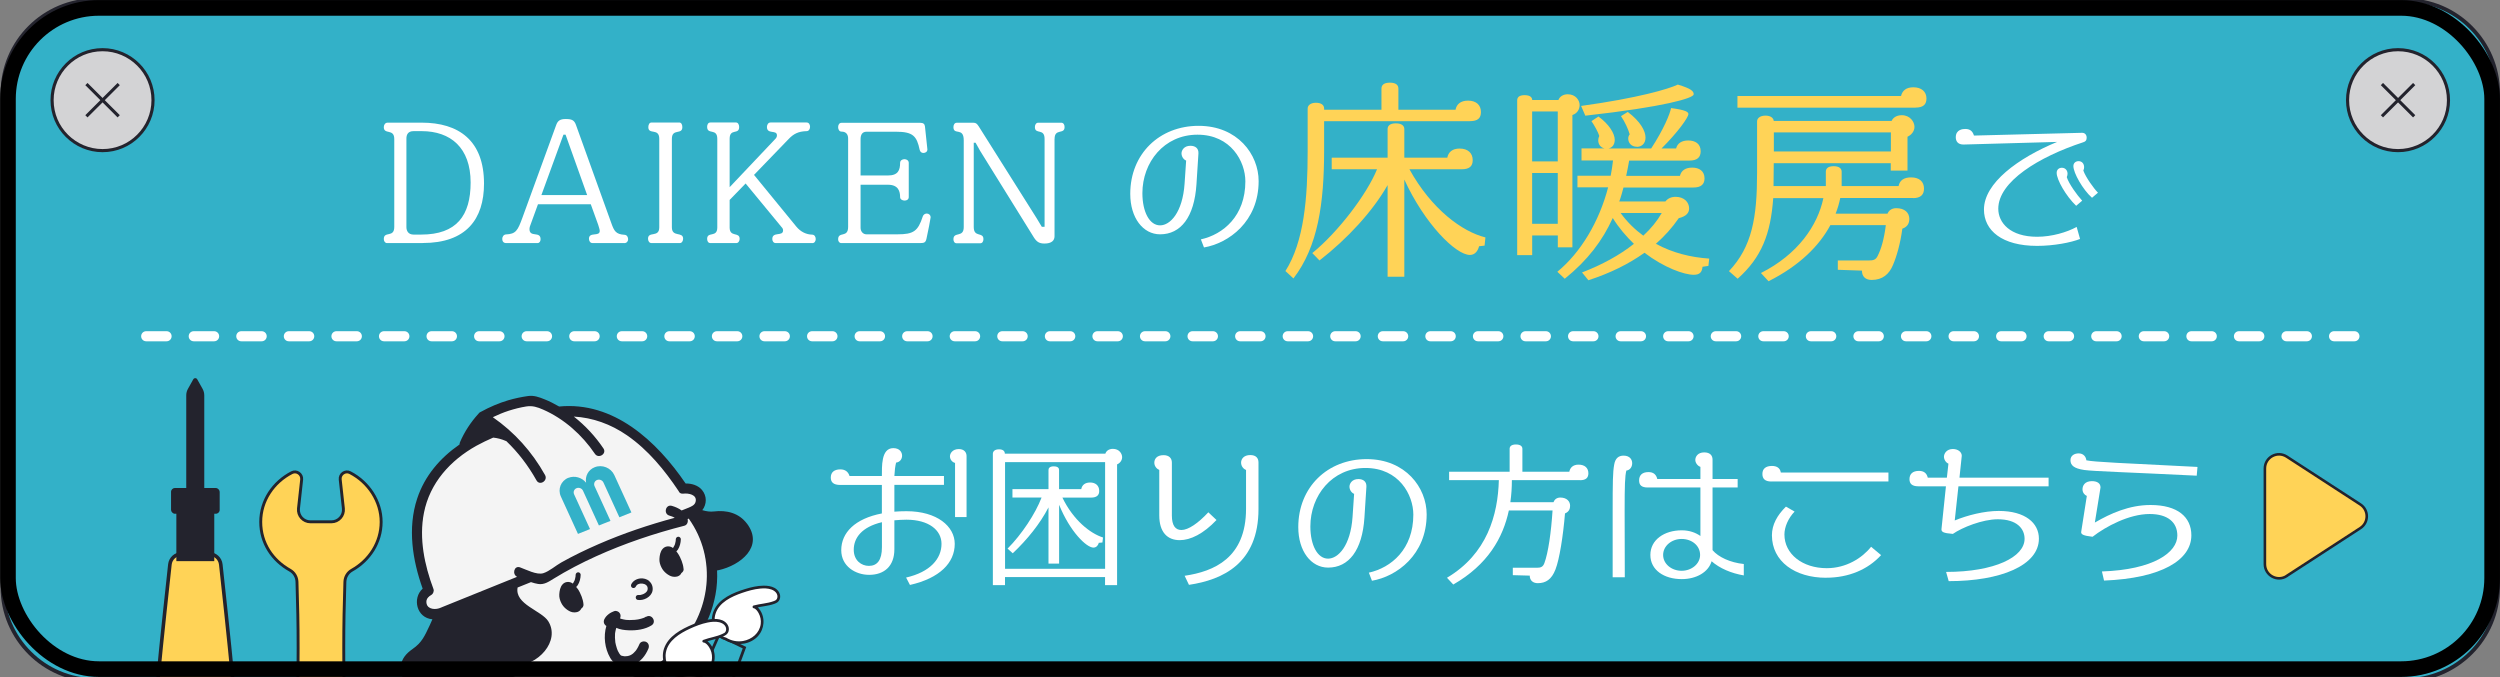 <?xml version="1.0" encoding="UTF-8"?><svg xmlns="http://www.w3.org/2000/svg" width="480" height="130" viewBox="0 0 480 130"><rect x="0" y="0" width="480" height="130" fill="#808080" stroke="none"/><g id="a"><path d="M461.81,130.58H18.3c-4.92,0-9.37-1.99-12.59-5.22-3.22-3.22-5.22-7.68-5.22-12.59V17.85c0-4.92,1.99-9.37,5.22-12.59S13.39.04,18.3.04h443.51c4.92,0,9.37,1.99,12.59,5.22s5.22,7.68,5.22,12.59v94.92c0,4.92-1.99,9.37-5.22,12.59-3.22,3.22-7.68,5.22-12.59,5.22Z" style="fill:#33b1c8;"/><path d="M470.11,19.23c0,2.68-1.08,5.1-2.84,6.85-1.75,1.75-4.18,2.84-6.85,2.84s-5.1-1.08-6.85-2.84c-1.75-1.75-2.84-4.18-2.84-6.85s1.08-5.1,2.84-6.85c1.75-1.75,4.18-2.84,6.85-2.84s5.1,1.08,6.85,2.84c1.75,1.75,2.84,4.18,2.84,6.85Z" style="fill:#d3d3d5; stroke:#23232d; stroke-miterlimit:10; stroke-width:.6px;"/><line x1="457.33" y1="16.14" x2="463.52" y2="22.33" style="fill:none; stroke:#23232d; stroke-miterlimit:10; stroke-width:.6px;"/><line x1="457.33" y1="22.33" x2="463.52" y2="16.14" style="fill:none; stroke:#23232d; stroke-miterlimit:10; stroke-width:.6px;"/><path d="M10,19.23c0,2.68,1.08,5.1,2.84,6.85s4.18,2.84,6.85,2.84c2.68,0,5.1-1.08,6.85-2.84,1.75-1.75,2.84-4.18,2.84-6.85s-1.08-5.1-2.84-6.85-4.18-2.84-6.85-2.84c-2.68,0-5.1,1.08-6.85,2.84-1.75,1.75-2.84,4.18-2.84,6.85Z" style="fill:#d3d3d5; stroke:#23232d; stroke-miterlimit:10; stroke-width:.6px;"/><line x1="22.79" y1="16.14" x2="16.59" y2="22.33" style="fill:none; stroke:#23232d; stroke-miterlimit:10; stroke-width:.6px;"/><line x1="22.79" y1="22.33" x2="16.59" y2="16.14" style="fill:none; stroke:#23232d; stroke-miterlimit:10; stroke-width:.6px;"/><path d="M29.32,149.41c-.92-3.28,2.4-32.63,3.3-41.03.12-1.15,1.09-2.02,2.25-2.02h5.27c1.16,0,2.13.87,2.25,2.02.9,8.4,4.22,37.75,3.3,41.03" style="fill:#ffd357; stroke:#23232d; stroke-miterlimit:10; stroke-width:.69px;"/><rect x="32.84" y="93.7" width="9.34" height="4.94" rx=".74" ry=".74" style="fill:#23232d;"/><rect x="35.25" y="98.64" width="4.51" height="7.72" style="fill:#23232d;"/><path d="M41.14,107.74h-7.28v-10.49h7.28v10.49ZM36.63,104.98h1.74v-4.95h-1.74v4.95Z" style="fill:#23232d;"/><path d="M35.78,93.7h1.72s1.72,0,1.72,0v-17.79c0-.44-.11-.87-.33-1.26l-1.02-1.82c-.17-.3-.59-.3-.76,0l-1.02,1.82c-.22.39-.33.82-.33,1.26v17.79Z" style="fill:#23232d;"/><path d="M66.22,137.14c-.14-4.65-.22-7.89-.22-12.71s.08-8.06.22-12.71c.03-.93.53-1.79,1.34-2.24,3.37-1.89,5.62-5.33,5.62-9.27s-2.41-7.62-5.97-9.46c-.92-.48-2.01.29-1.89,1.32l.61,5.56c.15,1.36-.92,2.56-2.29,2.56h-4.04c-1.37,0-2.44-1.19-2.29-2.56l.61-5.56c.11-1.03-.97-1.8-1.89-1.32-3.56,1.84-5.97,5.39-5.97,9.46s2.25,7.38,5.62,9.27c.81.45,1.31,1.31,1.34,2.24.14,4.65.22,7.89.22,12.71s-.08,8.06-.22,12.71h9.23Z" style="fill:#ffd357; stroke:#23232d; stroke-miterlimit:10; stroke-width:.56px;"/><polyline points="125.06 151.37 137.99 121.99 142.94 124.35 131.9 154.26" style="fill:#33b1c8; stroke:#23232d; stroke-miterlimit:10; stroke-width:.54px;"/><path d="M142.58,171.16l-17.71-34.61c-.56-.67-.78-1.55-.62-2.4l2.37-12.66-20.76,8.34,5.86,6.57c.69.78.89,1.88.5,2.84" style="fill:#33b1c8; stroke:#23232d; stroke-miterlimit:10; stroke-width:.54px;"/><path d="M139.32,122.67c-2.19-.53-2.98-3.55-1.93-5.54s3.31-2.99,5.45-3.69c7.03-2.29,7.36,1.5,6.13,2.08-1.23.58-3.04.65-4.22.99.96.15,2.78,3.05.47,5.56-1.03,1.12-3.62,2.01-5.9.6Z" style="fill:#fff;"/><path d="M139.39,122.42c-1.89-.48-2.53-2.81-2.03-4.51.66-2.25,3.11-3.38,5.14-4.08,1.11-.38,2.26-.71,3.43-.82.72-.07,1.48-.07,2.17.17.4.14.78.39.99.73.09.15.13.26.17.45,0,0,.01.12.01.18,0,.12,0,.1-.02.19-.04.17-.06.24-.18.39.03-.04-.14.13-.1.1-.13.1-.3.15-.45.21-1.24.45-2.57.48-3.84.83-.24.07-.26.46,0,.51.44.08.77.58.97.94.35.63.5,1.38.41,2.09-.22,1.77-1.71,2.97-3.39,3.27-1.12.2-2.25-.04-3.22-.62-.29-.18-.55.28-.26.45,1.76,1.07,4.14,1.02,5.8-.26,1.52-1.17,2.04-3.28,1.22-5.01-.26-.54-.74-1.26-1.38-1.37v.51c1.26-.35,2.6-.38,3.84-.83.47-.17.85-.38,1.03-.87.33-.86-.2-1.76-.96-2.18-.65-.36-1.41-.45-2.14-.44-1.19.01-2.38.29-3.52.64-2.29.71-4.99,1.8-6.03,4.16-.9,2.03-.17,5.07,2.21,5.68.33.08.47-.42.14-.51Z" style="fill:#23232d;"/><path d="M133.47,95.24c-.5-.57-1.56-.72-2.31-.62-.47.05-.65-.23-.73-.44-3.28-4.91-6.44-8.32-9.93-10.74-3.15-2.18-6.72-3.44-10.31-3.64-.07-.02-.13.04-.16.1s0,.14.05.18c2.16,1.7,4.11,3.81,5.65,6.09.29.43.1.83-.22,1.05-.34.23-.84.26-1.15-.2-2.57-3.8-6.12-6.84-10.01-8.54-1.01-.44-2.02-.82-3.32-.61-1.08.17-2.22.45-3.39.83-.93.3-1.91.7-3.07,1.25-.05.02-.09.07-.09.13,0,.06.02.11.07.15,4.13,2.87,7.49,6.59,9.98,11.06.26.47.02.93-.35,1.14-.18.1-.37.13-.54.1-.19-.04-.35-.16-.46-.37-1.6-2.86-3.56-5.42-5.83-7.59-.02-.02-.04-.03-.06-.04-.02,0-.04-.01-.08-.02-.85-.36-1.68-.57-2.47-.65-.03,0-.06,0-.08.01-1.3.57-2.32,1.07-3.22,1.57-3.91,2.17-8.84,6.2-10.17,13.02-.84,4.33-.24,9.14,1.85,14.71.12.31-.05.75-.33.91-.23.13-.98.6-1.03,1.36-.03.54.14.98.51,1.28.38.3.87.39,1.33.37.28,0,.55-.06.78-.13.16-.05.32-.12.48-.19.07-.03.14-.06.21-.09l4.08-1.65c3.41-1.37,6.82-2.75,10.23-4.13.06-.02.1-.08.1-.14,0-.06-.03-.12-.09-.15-.46-.23-.57-.77-.4-1.17.06-.13.28-.55.83-.36.25.09.55.21.86.34,1.2.49,2.69,1.11,3.72.78.75-.24,1.52-.77,2.26-1.28.43-.29.83-.57,1.22-.79,2.21-1.23,4.55-2.38,7.15-3.51,4.45-1.94,9.36-3.63,14.59-5.04.06-.02.11-.07.12-.13.01-.06-.02-.13-.07-.16-.27-.18-.61-.32-1.06-.44-.53-.15-.66-.64-.55-1.03.1-.37.43-.68.92-.54.5.14,1.22.4,1.83.86.04.03.1.04.16.02l.27-.11c.36-.14.72-.28,1.08-.44l.06-.02c.56-.24,1.19-.51,1.37-1.2.12-.45.04-.85-.23-1.16Z" style="fill:#f4f4f4;"/><path d="M132.36,99.47c-.04-.06-.12-.08-.19-.06l-.22.09c-.08.03-.12.11-.1.19,0,.02,0,.03.02.06.08.41-.07.91-.52,1.02-6.08,1.56-11.78,3.53-16.93,5.86-2.96,1.34-5.74,2.8-8.25,4.36l-.17.1c-.85.53-1.64,1.03-2.66.86-.46-.07-.93-.22-1.33-.35-.04-.01-.07-.01-.11,0l-2.57,1.04c-.05.02-.09.07-.1.12-.4,2.15,1.62,3.43,3.41,4.57,1.06.67,2.05,1.3,2.51,2.05.85,1.38.84,3-.03,4.56-1.25,2.25-3.9,3.79-6.56,3.79-.6,0-1.05.01-1.47.04-.05,0-.1.03-.13.08-.16.29-.34.58-.55.89-.02.04-.03.08-.02.13s.04.08.08.1c.52.28,1,.53,1.46.74,3.97,1.82,8.56,2.69,13.23,2.53,1.22-.04,2.44-.15,3.65-.33,6.08-.9,11.49-3.53,15.23-7.39,6.73-6.95,7.7-17.49,2.31-25.06Z" style="fill:#f4f4f4;"/><path d="M110.9,113.05c-.08-.12-.18-.23-.27-.35.09-.12.21-.22.29-.34.38-.6.55-1.3.57-2.01,0-.25-.25-.49-.5-.47-.27.02-.46.23-.47.5,0,.08,0,.16-.01.24,0,0,0,0,0,0,0,0,0,0,0,.01,0,.04-.01.08-.02.13-.02.14-.05.29-.09.42-.02.07-.04.13-.06.2,0,0,0,.02-.01.03-.01.03-.03.06-.04.09-.06.13-.13.26-.21.39-.02.03-.04.06-.05.08,0,.01-.01.02-.02.03-.01.02-.03.03-.04.05-.05-.04-.1-.09-.16-.12-.59-.33-1.33-.25-1.79.26-.47.51-.6,1.27-.64,1.94-.04.58.14,1.16.4,1.67.21.42.53.81.89,1.1.36.29.8.57,1.27.65.55.09,1.15,0,1.52-.46.06-.08.1-.16.14-.24.27-.18.46-.46.43-.8-.04-.52-.17-1.03-.36-1.52-.2-.51-.44-1.03-.75-1.48Z" style="fill:#23232d;"/><path d="M131.24,109.22c-.04-.52-.17-1.03-.36-1.52-.2-.51-.44-1.03-.75-1.48-.08-.12-.18-.23-.27-.35.09-.12.21-.22.29-.34.38-.6.55-1.3.57-2.01,0-.25-.25-.49-.5-.47-.27.02-.46.23-.47.5,0,.08,0,.16-.01.24,0,0,0,0,0,0,0,0,0,0,0,.01,0,.04-.01.08-.02.13-.02.14-.05.29-.09.42-.02.07-.04.13-.06.2,0,0,0,.02-.01.03-.01.03-.03.06-.04.09-.06.13-.13.26-.21.39-.02.03-.04.06-.05.08,0,.01-.01.02-.02.03-.01.02-.03.03-.04.05-.05-.04-.1-.09-.16-.12-.59-.33-1.33-.25-1.79.26-.47.51-.6,1.27-.64,1.94-.04.58.14,1.16.4,1.67.21.42.53.81.89,1.1.36.29.8.57,1.27.65.55.09,1.15,0,1.52-.46.06-.08.1-.16.14-.24.27-.18.46-.46.43-.8Z" style="fill:#23232d;"/><path d="M122.55,112.15s0,0,.02-.01c0,0,0,0,0,0,0,0-.01,0-.02.01Z" style="fill:#23232d;"/><path d="M124.67,111.56c-.48-.39-1.13-.57-1.74-.5-.72.08-1.4.46-1.73,1.13-.11.24-.04.53.2.66.22.12.54.04.66-.2.03-.05.06-.11.09-.16,0,0,.01-.02.02-.03.01-.01.02-.03.03-.04.03-.04.07-.08.11-.11,0,0,.01-.01.02-.02.02-.01.05-.04.05-.04.04-.03.09-.06.13-.08.01,0,.03-.01.04-.02,0,0,0,0,.02,0,0,0,0,0,0,0,0,0,.02,0,.02-.01-.02.01-.01,0-.02.01.11-.04.22-.07.33-.1,0,0,0,0,0,0,0,0,.01,0,.01,0,0,0,0,0,0,0,.04-.01.04,0,.03,0,.02,0,.04,0,.04,0,.05,0,.11,0,.16,0,.05,0,.11,0,.16,0,0,0,0,0,0,0,.03,0,.06,0,.09.01.11.02.21.06.32.08.03.01.05.02.08.03.06.03.11.06.16.09.02.01.03.02.05.03-.11-.07-.03-.02,0,0,.04.03.08.07.11.1.02.02.03.03.05.05.03.05.07.1.1.15,0,.01.02.04.03.05,0,0,0-.02-.02-.05,0,.02.01.04.02.05,0,0,0,0,0,0,0,0,0,.01,0,.02.02.06.04.11.05.17,0,0,0,0,0,0,0,.03,0,.06.01.09,0,.06,0,.12,0,.18,0,0-.01.1-.02.13,0,.04-.02.08-.03.11,0,0-.04.1-.06.13-.01.02-.03.05-.04.07,0,0-.01.02-.02.02-.07.07-.13.15-.21.22-.02.01-.07.06-.09.07-.05.04-.11.07-.17.11s-.12.06-.17.09c.13-.06-.06.02-.09.04-.12.04-.24.08-.36.11-.02,0-.05,0-.07.02h0c-.05,0-.11.01-.16.02-.06,0-.11,0-.17,0,0,0,0,0-.01,0,0,0-.02,0-.03,0-.25-.04-.53.09-.58.36-.05.24.09.54.36.58,1.14.2,2.61-.55,2.85-1.74.13-.67-.09-1.4-.62-1.84Z" style="fill:#23232d;"/><path d="M122.91,112.04s.03,0,.04,0c-.02,0-.03,0-.04,0,0,0,0,0,0,0Z" style="fill:#23232d;"/><polygon points="124.29 112.62 124.29 112.63 124.29 112.63 124.29 112.62" style="fill:#23232d;"/><path d="M109.11,91.75c1.22-.49,2.63-.07,3.42.93-.23-1.23.41-2.48,1.64-2.97,1.44-.58,3.13.1,3.78,1.51l3.28,7.17-2.31.93-3.05-6.66c-.21-.47-.77-.69-1.24-.5-.47.19-.69.72-.47,1.19l3.05,6.66-1.03.41-.16.06-1.03.41-3.05-6.66c-.21-.47-.77-.69-1.24-.5s-.69.72-.47,1.19l3.05,6.66-2.31.93-3.28-7.17c-.65-1.42,0-3.03,1.44-3.61Z" style="fill:#33b1c8;"/><path d="M124.07,118.38c-.1.06-.2.11-.3.17-.02.01-.05.02-.06.03-.07.03-.13.05-.2.08-.28.1-.58.18-.87.24-.08.02-.16.03-.23.05.24-.05-.03,0-.06,0-.16.02-.32.04-.48.06-.32.03-.65.04-.97.04-.16,0-.31,0-.47-.02-.05,0-.11,0-.16-.01-.02,0-.06,0-.11-.01-.27-.04-.54-.09-.81-.17-.05-.02-.11-.03-.16-.05,0,0,0,0,0,0-.05-.03-.1-.05-.15-.08.06-.11.1-.22.1-.34.02-.13.01-.26-.03-.39-.08-.23-.24-.45-.46-.56-.23-.11-.51-.17-.75-.07-.35.14-.71.3-1.01.54-.17.14-.35.28-.49.45-.14.17-.27.35-.36.54-.11.23-.15.5-.07.75.03.12.1.23.18.32.07.1.16.18.27.23-.59,1.99-.3,4.32.72,6.09.46.81,1.12,1.35,2.04,1.54.84.17,1.75.13,2.54-.22,1.32-.57,2.21-1.72,2.76-3.02.21-.48.1-1.05-.39-1.31-.43-.23-1.1-.09-1.31.39-.12.27-.24.54-.39.79-.06.11-.13.21-.2.32-.01.02-.02.03-.03.05-.05.06-.1.12-.15.19-.13.16-.28.3-.43.44-.03.02-.09.08-.12.1-.08.06-.17.11-.26.17-.02.01-.15.07-.19.1-.05.02-.11.04-.13.05-.07.03-.15.05-.23.07-.06.02-.16.03-.19.04-.12.01-.23.03-.35.03-.08,0-.16,0-.24,0,0,0,0,0,0,0-.01,0,0,0-.02,0-.14-.02-.27-.05-.41-.08-.06-.02-.12-.03-.17-.05,0,0,0,0-.01,0,0,0,0,0,0,0,0,0-.02-.01-.03-.02-.04-.04-.1-.09-.14-.13-.02-.01-.03-.03-.04-.05-.05-.08-.11-.16-.17-.24-.09-.14-.16-.28-.23-.42-.01-.03-.07-.17-.09-.2-.04-.11-.08-.22-.12-.33-.07-.22-.14-.44-.19-.66-.03-.11-.05-.22-.07-.32,0-.01-.01-.06-.02-.08,0-.05-.01-.09-.02-.14-.07-.52-.09-1.2-.05-1.63,0-.02.01-.08.01-.08.01-.08.02-.16.04-.24.03-.14.06-.29.09-.43.03-.12.07-.24.1-.35.73.34,1.63.44,2.39.47,1.46.06,3.12-.16,4.38-.95,1.05-.66.03-2.3-1.03-1.64ZM122.15,124.81c-.05.07-.02.03,0,0h0Z" style="fill:#23232d;"/><path d="M143.41,100.53c-1.54-2.05-3.92-2.63-6.34-2.33-.7.09-1.46-.02-2.23-.25.87-1.12.93-2.7-.06-3.88-.75-.89-1.98-1.26-3.14-1.24-5.57-8.18-13.83-15.8-24.29-14.78-.9-.52-1.83-1-2.79-1.38-1.08-.43-2.03-.79-3.19-.63-1.28.18-2.54.45-3.78.81-1.85.55-3.63,1.32-5.32,2.25-.03.01-.05.02-.08.04,0,0,0,0-.01,0-.13.07-.23.17-.3.28-1.46,1.59-2.72,3.5-3.56,5.48-.07.16-.09.3-.09.44-3.7,2.56-6.69,6-8.14,10.41-1.86,5.64-.9,11.78,1.06,17.27-2.04,1.84-1.17,5.63,1.87,5.88-.21.49-.39.9-.51,1.15-.97,2.04-1.48,3.3-3.31,4.57-1.18.82-2.13,1.87-2.26,3.37-.2,2.35,1.76,4.59,3.72,5.62,1.78.93,3.79.44,5.92-.87,2.14-1.31,3.06-1.37,5.22-1.38,1.52,0,2.57-.39,3.41-1.06,5.17,2.84,11.65,3.93,17.1,3.54,11.5-.83,22.83-7.64,25.06-19.66.29-1.55.38-3.12.31-4.66.1-.02.2-.02.31-.05,4.12-.91,8.77-4.5,5.41-8.97ZM81.87,115.44c.03-.54.5-.98.95-1.22.35-.2.55-.73.41-1.11-1.73-4.62-2.8-9.7-1.84-14.62,1.13-5.77,5.06-10.1,10.09-12.91,1.03-.57,2.11-1.08,3.21-1.56.81.08,1.63.3,2.42.64.03.01.07.02.1.03,2.28,2.18,4.21,4.71,5.8,7.55.61,1.09,2.24.06,1.64-1.03-2.51-4.49-5.86-8.21-10.03-11.11.99-.47,2-.9,3.05-1.24,1.1-.35,2.23-.64,3.37-.82,1.2-.19,2.14.12,3.23.6,4.02,1.76,7.5,4.86,9.95,8.49.69,1.03,2.34,0,1.64-1.03-1.54-2.29-3.48-4.39-5.69-6.12,3.61.2,7.11,1.45,10.23,3.61,4.03,2.79,7.19,6.65,9.89,10.69.12.33.42.56.89.5.99-.13,2.73.19,2.37,1.57-.16.64-.78.88-1.33,1.12-.44.19-.9.37-1.35.54-.56-.42-1.25-.71-1.89-.89-1.2-.33-1.65,1.55-.45,1.88.33.09.71.22,1.01.42-4.98,1.34-9.88,2.99-14.61,5.05-2.44,1.06-4.84,2.22-7.16,3.52-1.07.6-2.29,1.69-3.45,2.06-1.24.4-3.29-.69-4.48-1.12-1.13-.4-1.57,1.32-.56,1.82-3.41,1.38-6.82,2.75-10.23,4.13-1.36.55-2.72,1.1-4.08,1.65-.22.09-.45.2-.68.27-1.03.32-2.51.07-2.42-1.36ZM129.93,124.42c-7.85,8.11-21.88,9.76-31.94,5.15-.49-.22-.97-.47-1.45-.73.19-.28.37-.58.55-.9.43-.03.91-.04,1.46-.04,4.84-.02,9.04-4.86,6.73-8.6-1.29-2.09-6.5-3.25-5.9-6.5.09-.04.19-.08.28-.11l2.29-.92c.46.15.91.28,1.36.35,1.15.19,2.01-.41,2.94-.98,2.64-1.63,5.41-3.07,8.24-4.35,5.44-2.46,11.13-4.37,16.91-5.85.54-.14.74-.72.64-1.21,0-.02-.02-.04-.02-.07.07-.03.15-.06.22-.09,5.5,7.72,4.29,18.06-2.29,24.86Z" style="fill:#23232d;"/><polyline points="118.17 155.75 128.59 125.45 133.73 127.35 125.21 158.17" style="fill:#33b1c8; stroke:#23232d; stroke-miterlimit:10; stroke-width:.54px;"/><path d="M130.27,129.74c-2.23-.32-3.3-3.26-2.43-5.34.86-2.08,3.02-3.28,5.09-4.18,6.79-2.94,7.47.82,6.3,1.51-1.17.69-2.97.93-4.11,1.38.97.06,3.05,2.78.98,5.49-.92,1.21-3.42,2.34-5.82,1.14Z" style="fill:#fff;"/><path d="M130.34,129.49c-1.91-.3-2.81-2.51-2.48-4.26.43-2.27,2.67-3.63,4.6-4.52,1.08-.5,2.21-.94,3.38-1.18.73-.15,1.52-.23,2.25-.06.41.1.84.31,1.08.63.2.27.28.54.24.86-.01.09-.07.25-.13.36-.03.05-.04.07-.12.14-.03.03.01,0-.05.04-.12.08-.25.14-.38.2-1.17.56-2.48.7-3.69,1.16-.28.11-.23.49.07.51.42.04.82.55,1.03.88.4.62.6,1.35.57,2.08-.09,1.76-1.46,3.07-3.09,3.5-1.08.29-2.22.17-3.22-.32-.3-.15-.57.31-.26.45,1.86.9,4.18.65,5.74-.75,1.42-1.28,1.78-3.48.79-5.12-.33-.55-.87-1.19-1.56-1.26l.07.51c1.2-.46,2.49-.62,3.66-1.14.48-.21.88-.45,1.04-.97.28-.91-.35-1.77-1.16-2.12-.68-.29-1.44-.31-2.17-.24-1.22.13-2.41.53-3.54,1.01-2.21.93-4.73,2.26-5.53,4.69-.69,2.08.33,5.03,2.71,5.4.33.05.47-.45.14-.51Z" style="fill:#23232d;"/><rect x="24.63" y="69.85" width="129.13" height="59.98" style="fill:none;"/><path d="M439.05,110.58l14.13-9.18c1.65-1.07,1.65-3.48,0-4.55l-14.13-9.18c-1.81-1.17-4.19.12-4.19,2.28v18.37c0,2.15,2.39,3.45,4.19,2.28Z" style="fill:#ffd357; stroke:#23232d; stroke-miterlimit:10; stroke-width:.5px;"/><path d="M452.05,65.53h-3.91c-.54,0-.97-.43-.97-.97s.43-.97.97-.97h3.91c.54,0,.97.43.97.97s-.43.97-.97.97ZM442.92,65.53h-3.91c-.54,0-.97-.43-.97-.97s.43-.97.97-.97h3.91c.54,0,.97.43.97.97s-.43.97-.97.97ZM433.79,65.53h-3.91c-.54,0-.97-.43-.97-.97s.43-.97.97-.97h3.91c.54,0,.97.43.97.97s-.43.97-.97.97ZM424.66,65.53h-3.91c-.54,0-.97-.43-.97-.97s.43-.97.97-.97h3.91c.54,0,.97.43.97.97s-.43.97-.97.97ZM415.52,65.53h-3.91c-.54,0-.97-.43-.97-.97s.43-.97.97-.97h3.91c.54,0,.97.43.97.97s-.43.97-.97.97ZM406.39,65.53h-3.91c-.54,0-.97-.43-.97-.97s.43-.97.97-.97h3.91c.54,0,.97.43.97.97s-.43.97-.97.97ZM397.26,65.53h-3.91c-.54,0-.97-.43-.97-.97s.43-.97.97-.97h3.91c.54,0,.97.43.97.97s-.43.97-.97.97ZM388.13,65.53h-3.91c-.54,0-.97-.43-.97-.97s.43-.97.97-.97h3.91c.54,0,.97.43.97.97s-.43.97-.97.97ZM379,65.53h-3.91c-.54,0-.97-.43-.97-.97s.43-.97.97-.97h3.91c.54,0,.97.43.97.97s-.43.97-.97.97ZM369.86,65.53h-3.91c-.54,0-.97-.43-.97-.97s.43-.97.97-.97h3.91c.54,0,.97.43.97.97s-.43.97-.97.97ZM360.73,65.53h-3.91c-.54,0-.97-.43-.97-.97s.43-.97.97-.97h3.91c.54,0,.97.43.97.97s-.43.97-.97.97ZM351.6,65.53h-3.91c-.54,0-.97-.43-.97-.97s.43-.97.97-.97h3.91c.54,0,.97.43.97.97s-.43.97-.97.97ZM342.47,65.53h-3.91c-.54,0-.97-.43-.97-.97s.43-.97.97-.97h3.91c.54,0,.97.43.97.97s-.43.97-.97.97ZM333.34,65.53h-3.91c-.54,0-.97-.43-.97-.97s.43-.97.97-.97h3.91c.54,0,.97.43.97.97s-.43.97-.97.97ZM324.2,65.53h-3.91c-.54,0-.97-.43-.97-.97s.43-.97.97-.97h3.91c.54,0,.97.43.97.97s-.43.97-.97.97ZM315.07,65.53h-3.91c-.54,0-.97-.43-.97-.97s.43-.97.97-.97h3.91c.54,0,.97.43.97.97s-.43.97-.97.97ZM305.94,65.53h-3.91c-.54,0-.97-.43-.97-.97s.43-.97.97-.97h3.91c.54,0,.97.43.97.97s-.43.97-.97.97ZM296.81,65.53h-3.91c-.54,0-.97-.43-.97-.97s.43-.97.97-.97h3.91c.54,0,.97.43.97.97s-.43.97-.97.97ZM287.68,65.53h-3.91c-.54,0-.97-.43-.97-.97s.43-.97.97-.97h3.91c.54,0,.97.43.97.97s-.43.97-.97.97ZM278.54,65.53h-3.91c-.54,0-.97-.43-.97-.97s.43-.97.97-.97h3.91c.54,0,.97.43.97.97s-.43.97-.97.97ZM269.41,65.53h-3.91c-.54,0-.97-.43-.97-.97s.43-.97.97-.97h3.91c.54,0,.97.43.97.97s-.43.97-.97.97ZM260.28,65.53h-3.91c-.54,0-.97-.43-.97-.97s.43-.97.97-.97h3.91c.54,0,.97.43.97.97s-.43.97-.97.97ZM251.15,65.53h-3.91c-.54,0-.97-.43-.97-.97s.43-.97.97-.97h3.91c.54,0,.97.43.97.97s-.43.97-.97.97ZM242.02,65.53h-3.91c-.54,0-.97-.43-.97-.97s.43-.97.97-.97h3.91c.54,0,.97.43.97.97s-.43.97-.97.97ZM232.88,65.53h-3.91c-.54,0-.97-.43-.97-.97s.43-.97.97-.97h3.91c.54,0,.97.43.97.97s-.43.97-.97.97ZM223.75,65.53h-3.91c-.54,0-.97-.43-.97-.97s.43-.97.97-.97h3.91c.54,0,.97.43.97.97s-.43.97-.97.97ZM214.62,65.53h-3.91c-.54,0-.97-.43-.97-.97s.43-.97.97-.97h3.91c.54,0,.97.43.97.97s-.43.97-.97.97ZM205.49,65.53h-3.91c-.54,0-.97-.43-.97-.97s.43-.97.97-.97h3.91c.54,0,.97.43.97.97s-.43.97-.97.97ZM196.35,65.53h-3.91c-.54,0-.97-.43-.97-.97s.43-.97.97-.97h3.91c.54,0,.97.43.97.97s-.43.97-.97.97ZM187.22,65.53h-3.91c-.54,0-.97-.43-.97-.97s.43-.97.97-.97h3.91c.54,0,.97.43.97.97s-.43.97-.97.97ZM178.09,65.53h-3.91c-.54,0-.97-.43-.97-.97s.43-.97.97-.97h3.91c.54,0,.97.43.97.97s-.43.97-.97.97ZM168.96,65.53h-3.91c-.54,0-.97-.43-.97-.97s.43-.97.97-.97h3.91c.54,0,.97.43.97.97s-.43.97-.97.97Z" style="fill:#fff;"/><path d="M159.83,65.53h-3.91c-.54,0-.97-.43-.97-.97s.43-.97.97-.97h3.91c.54,0,.97.43.97.97s-.43.97-.97.97ZM150.69,65.53h-3.91c-.54,0-.97-.43-.97-.97s.43-.97.97-.97h3.91c.54,0,.97.43.97.97s-.43.97-.97.97ZM141.56,65.53h-3.91c-.54,0-.97-.43-.97-.97s.43-.97.97-.97h3.91c.54,0,.97.43.97.97s-.43.97-.97.97ZM132.43,65.53h-3.91c-.54,0-.97-.43-.97-.97s.43-.97.97-.97h3.91c.54,0,.97.43.97.97s-.43.97-.97.97ZM123.3,65.53h-3.91c-.54,0-.97-.43-.97-.97s.43-.97.97-.97h3.91c.54,0,.97.43.97.97s-.43.97-.97.97ZM114.17,65.53h-3.91c-.54,0-.97-.43-.97-.97s.43-.97.97-.97h3.91c.54,0,.97.43.97.97s-.43.97-.97.97ZM105.03,65.53h-3.91c-.54,0-.97-.43-.97-.97s.43-.97.97-.97h3.91c.54,0,.97.43.97.97s-.43.97-.97.97ZM95.9,65.53h-3.91c-.54,0-.97-.43-.97-.97s.43-.97.97-.97h3.91c.54,0,.97.43.97.97s-.43.97-.97.97ZM86.77,65.53h-3.91c-.54,0-.97-.43-.97-.97s.43-.97.97-.97h3.91c.54,0,.97.43.97.97s-.43.97-.97.97ZM77.64,65.53h-3.91c-.54,0-.97-.43-.97-.97s.43-.97.97-.97h3.91c.54,0,.97.43.97.97s-.43.97-.97.97ZM68.51,65.53h-3.91c-.54,0-.97-.43-.97-.97s.43-.97.97-.97h3.91c.54,0,.97.43.97.97s-.43.97-.97.97ZM59.37,65.53h-3.91c-.54,0-.97-.43-.97-.97s.43-.97.97-.97h3.91c.54,0,.97.43.97.97s-.43.97-.97.97ZM50.24,65.53h-3.91c-.54,0-.97-.43-.97-.97s.43-.97.97-.97h3.91c.54,0,.97.43.97.97s-.43.97-.97.97ZM41.11,65.53h-3.91c-.54,0-.97-.43-.97-.97s.43-.97.97-.97h3.91c.54,0,.97.43.97.97s-.43.97-.97.97ZM31.98,65.53h-3.91c-.54,0-.97-.43-.97-.97s.43-.97.97-.97h3.91c.54,0,.97.43.97.97s-.43.97-.97.97Z" style="fill:#fff;"/><path d="M461.81,130.58H18.3c-4.92,0-9.37-1.99-12.59-5.22-3.22-3.22-5.22-7.68-5.22-12.59V17.85c0-4.92,1.99-9.37,5.22-12.59S13.39.04,18.3.04h443.51c4.92,0,9.37,1.99,12.59,5.22s5.22,7.68,5.22,12.59v94.92c0,4.92-1.99,9.37-5.22,12.59-3.22,3.22-7.68,5.22-12.59,5.22Z" style="fill:none; stroke:#23232d; stroke-miterlimit:10; stroke-width:.75px;"/></g><g id="b"><path d="M81.17,46.67h-6.89c-.35,0-.59-.38-.59-.77,0-1.6,2.01-.18,2.01-2.33v-16.88c0-2.07-2.01-.77-2.01-2.28,0-.41.24-.86.74-.86h6.53c7.12,0,11.97,3.43,11.97,11.7,0,6.83-3.43,11.41-11.76,11.41ZM80.96,25.18h-1.57c-1.06,0-1.36.68-1.36,1.42v17.02c0,.68.35,1.42,1.36,1.42h1.48c6.8,0,9.49-3.66,9.49-9.99,0-6.71-3.87-9.87-9.4-9.87Z" style="fill:#fff;"/><path d="M119.88,46.67h-6.12c-.44,0-.68-.41-.68-.83,0-1.39,2.07-.33,2.07-1.51,0-.3-.21-.83-.3-1.18l-1.42-3.93h-10.14l-1.54,4.23c-.06.18-.09.38-.09.53,0,1.69,2.13.33,2.13,1.95,0,.41-.21.74-.59.74h-6.03c-.5,0-.74-.35-.74-.8,0-.38.24-.83.71-.86,1.89-.09,2.25-.68,3.19-3.28l6.47-17.76c.3-.8.74-1.12,1.83-1.12,1.18,0,1.63.24,1.95,1.12l6.8,18.89c.53,1.48.86,2.13,2.54,2.22.47.03.68.47.68.86,0,.41-.3.74-.74.74ZM108.59,25.86h-.41l-4.23,11.59h8.78l-4.14-11.59Z" style="fill:#fff;"/><path d="M130.54,46.67h-5.47c-.41,0-.65-.41-.65-.83,0-1.51,2.16-.15,2.16-2.19v-16.99c0-2.16-2.1-.71-2.1-2.25,0-.44.18-.89.62-.89h5.32c.41,0,.59.44.59.89,0,1.54-2.01.18-2.01,2.25v16.99c0,1.98,2.16.74,2.16,2.19,0,.41-.24.83-.62.83Z" style="fill:#fff;"/><path d="M155.96,46.67h-7.03c-.41,0-.65-.38-.65-.77,0-1.51,2.07-.44,2.07-1.66,0-.24-.09-.44-.3-.65l-6.89-8.36-3.07,3.16v5.29c0,1.95,1.92.77,1.92,2.19,0,.38-.24.8-.62.8h-5c-.44,0-.62-.41-.62-.8,0-1.48,1.95-.18,1.95-2.19v-17.02c0-2.13-1.95-.71-1.95-2.31,0-.41.18-.83.62-.83h4.94c.38,0,.59.44.59.86,0,1.57-1.83.18-1.83,2.28v9.28l8.84-9.34c.18-.21.24-.41.24-.62,0-1.12-1.92-.12-1.92-1.6,0-.41.24-.86.68-.86h6.95c.44,0,.65.41.65.83s-.24.83-.65.83c-1.63.03-2.54.56-3.43,1.48l-6.68,6.92,8.1,9.9c.89,1.09,1.98,1.54,3.04,1.57.5,0,.71.44.71.86,0,.35-.21.77-.65.77Z" style="fill:#fff;"/><path d="M177.88,45.84c-.15.71-.44.83-1.18.83h-15.19c-.38,0-.59-.38-.59-.71,0-1.6,1.92-.21,1.92-2.39v-16.97c0-.68-.3-1.33-1.27-1.33-.44,0-.65-.44-.65-.86s.21-.83.65-.83h15.1c.59,0,.86.21.92.68l.47,4.43c0,.41-.33.68-.77.68-.3,0-.62-.18-.71-.59-.56-2.66-1.27-3.49-4.58-3.49h-5.62c-.86,0-1.15.62-1.15,1.45v6.95h5.26c1.95,0,2.33-1.03,2.33-2.42,0-.47.44-.71.83-.71.44,0,.83.27.83.71v6.56c0,.47-.38.68-.8.68s-.86-.24-.86-.65c0-1.12-.33-2.39-2.33-2.39h-5.26v8.28c0,.71.5,1.24,1.12,1.24h5.97c3.07,0,3.93-.59,4.85-3.43.12-.38.47-.56.77-.56.41,0,.74.3.74.74,0,.21-.5,2.72-.8,4.11Z" style="fill:#fff;"/><path d="M202.47,26.66v18.71c0,.8-.56,1.39-1.92,1.39-1.03,0-1.51-.33-2.07-1.21l-10.31-16.61-.86-1.54h-.35v16.2c0,2.07,1.86.86,1.86,2.31,0,.44-.21.8-.62.8h-4.52c-.41,0-.62-.35-.62-.77,0-1.54,1.98-.24,1.98-2.33v-16.67c0-2.6-1.98-.89-1.98-2.54,0-.41.21-.83.62-.83h3.25c.44,0,.65.18.98.68l11.14,17.67.98,1.63h.53v-16.88c0-2.13-1.86-.77-1.86-2.28,0-.41.21-.83.65-.83h4.4c.44,0,.65.38.65.83,0,1.51-1.92.18-1.92,2.28Z" style="fill:#fff;"/><path d="M231.16,47.5l-.59-1.54c4.29-.95,8.54-4.49,8.54-11.14,0-3.78-2.75-8.96-9.19-8.96s-10.58,5.32-10.58,11.23c0,3.58,1.36,6.18,3.4,6.18,1.92,0,4.32-2.45,4.7-8.01l.3-4.43c-.47-.18-.89-.74-.89-1.39,0-.53.44-1.45,1.71-1.45.92,0,1.6.47,1.54,1.48l-.38,5.94c-.41,6.27-3.01,9.58-6.98,9.58-3.28,0-5.73-3.16-5.73-7.77,0-7.69,5.62-13.06,13.12-13.06s11.53,5.5,11.53,10.61c0,7.8-5.79,11.94-10.49,12.74Z" style="fill:#fff;"/><path d="M282.23,23.27h-28v5.61c0,10.2-1.18,18.45-5.89,24.58l-1.54-1.42c3.58-5.65,4.27-13.98,4.27-23.04v-8.17c0-.57.53-1.1,1.58-1.1s1.58.45,1.58,1.1v.24h11.01v-4.06c0-.57.33-1.14,1.62-1.14s1.63.57,1.63,1.14v4.06h10.97c.2-1.06.98-1.75,2.4-1.75,1.58,0,2.48.85,2.48,2.19,0,1.18-.61,1.75-2.11,1.75ZM285.04,47.16l-1.06.12c-.2.81-.73,1.67-1.75,1.67-2.72,0-8.7-5.97-12.6-14.47v18.65h-3.21v-17.59c-2.84,5-7.68,10.28-13.08,14.47l-1.38-1.42c5.04-4.1,10.52-11.38,12.43-16.09h-8.7v-2.23h10.73v-5.49c0-.53.32-1.1,1.58-1.1s1.63.57,1.63,1.1v5.49h8.25c.2-1.06.98-1.75,2.36-1.75,1.62,0,2.52.89,2.52,2.23,0,1.14-.61,1.75-2.11,1.75h-10.04c4.27,7.72,10.16,11.99,14.59,13.08l-.16,1.58Z" style="fill:#ffd357;"/><path d="M301.9,22.09v25.4h-2.8v-2.28h-4.92v3.78h-2.88v-29.7c0-.57.33-1.02,1.42-1.02s1.46.45,1.46.93h5.04c.2-.57.81-1.1,1.79-1.1,1.54,0,2.28,1.18,2.28,2.07s-.53,1.63-1.38,1.91ZM299.09,21.4h-4.92v9.59h4.92v-9.59ZM299.09,33.22h-4.92v9.75h4.92v-9.75ZM327.98,51.06l-1.1.16c-.08.98-.49,1.54-1.67,1.54-1.87,0-5.73-1.38-9.47-4.23-3.01,2.15-6.54,3.9-10.77,5.28l-1.22-1.5c3.82-1.46,7.23-3.33,9.96-5.49-1.46-1.42-2.88-3.05-4.06-4.96-1.95,4.31-4.79,8.09-9.22,11.66l-1.42-1.34c4.51-3.7,8.05-9.67,9.75-16.21h-5.89v-2.23h6.38c.2-.98.33-1.95.45-2.93h-6.05v-2.32h4.43c-.73-.12-1.22-.77-1.22-1.54,0-.28.08-.61.2-.85-.16-.61-.93-2.03-1.5-2.84l1.34-.89c2.07,1.5,3.13,3.29,3.13,4.47,0,.98-.53,1.54-1.22,1.67h8.21c2.4-3.66,3.62-6.66,3.82-7.76,2.88.37,3.33.77,3.33,1.14,0,.69-2.11,3.58-5.16,6.62h2.8c.24-.98,1.06-1.54,2.32-1.54,1.38,0,2.4.65,2.4,2.07,0,1.18-.69,1.79-2.15,1.79h-11.58c-.16.98-.37,1.95-.57,2.93h10.32c.24-1.02,1.06-1.58,2.36-1.58,1.38,0,2.36.69,2.36,2.07,0,1.14-.69,1.75-2.11,1.75h-13.45c-.24.89-.49,1.83-.81,2.68h8.86c.41-.53,1.06-.89,1.95-.89,1.63,0,2.6,1.02,2.6,2.23,0,.81-.49,1.5-1.99,1.87-1.26,1.83-2.72,3.45-4.39,4.92,3.21,1.75,6.7,2.6,10.24,2.84l-.16,1.42ZM304.38,22.21l-.81-1.87c10.85-1.5,16.82-3.25,18.57-4.1,2.56.77,3.05,1.26,3.05,1.87,0,.73-5.57,2.4-20.8,4.1ZM311.16,40.9c1.3,1.79,2.8,3.21,4.35,4.35,1.5-1.38,2.68-2.84,3.54-4.35h-7.88ZM314.29,28.18c-1.06,0-1.67-.73-1.67-1.58,0-.32.12-.61.28-.81-.24-.89-.93-2.44-1.67-3.49l1.3-.81c2.44,1.83,3.41,3.66,3.41,4.92s-.85,1.79-1.67,1.79Z" style="fill:#ffd357;"/><path d="M367.31,38.02h-13.98c-.2.98-.49,1.99-.89,3.01h9.96c.24-.61.81-1.06,1.67-1.06,1.67,0,2.52.89,2.52,2.07,0,.73-.28,1.5-1.34,1.87-.37,2.8-1.1,5.36-1.79,6.95-.73,1.79-2.03,2.89-4.1,2.89-1.18,0-1.87-.65-1.87-1.79l-4.63-.16v-1.79h5.93c.89,0,1.38-.12,1.75-.93.61-1.22,1.18-3.01,1.54-5.85h-10.65c-2.11,3.94-5.89,7.76-11.87,10.77l-1.46-1.58c7.11-3.58,10.89-9.14,11.99-14.38h-9.63c-.49,6.87-2.23,11.38-6.83,15.48l-1.67-1.46c4.43-4.67,5.4-10.28,5.4-18.85v-9.91c0-.57.53-1.1,1.62-1.1,1.02,0,1.54.49,1.58,1.02h22.63c.24-.57.89-1.1,1.95-1.1,1.62,0,2.44,1.3,2.44,2.23,0,.85-.57,1.54-1.34,1.91v6.5h-3.21v-1.42h-22.47l-.04,4.39h10.04v-2.76c0-.53.33-1.06,1.5-1.06s1.54.53,1.54,1.06v2.76h10.93c.2-1.06.97-1.67,2.4-1.67,1.58,0,2.48.81,2.48,2.15,0,1.14-.61,1.83-2.11,1.83ZM367.76,20.67h-34.17v-2.24h31.41c.24-1.02.98-1.67,2.36-1.67,1.58,0,2.52.85,2.52,2.15,0,1.14-.61,1.75-2.11,1.75ZM363.05,25.42h-22.47v3.66h22.47v-3.66Z" style="fill:#ffd357;"/><path d="M399.99,27.31c-8.57,2.81-16.32,7.57-16.32,12.77,0,2.69,2.28,5.38,7.45,5.38,2.81,0,5.73-.86,7.6-1.89l.65,2.31c-1.71.68-5.02,1.33-8.25,1.33-6.74,0-10.2-2.96-10.2-6.98,0-5.08,6.53-9.87,14.04-12.98l-17.91.5c-1.15.03-1.54-.65-1.54-1.39,0-1.51,1.36-1.6,1.83-1.6.95,0,1.42.47,1.66,1.27l20.72-.53c.59-.03.92.41.92.92,0,.47-.15.74-.65.89ZM398.63,39.52c-1.98-1.89-3.75-5.02-3.75-6.33,0-.62.44-.98,1-.98.65,0,1.09.5,1.09,1.15,0,.21-.06.44-.15.65.41,1.3,1.98,3.46,2.96,4.52l-1.15.98ZM401.67,37.98c-1.8-1.6-3.58-4.79-3.58-6.09,0-.59.44-.95,1-.95.65,0,1.06.5,1.06,1.15,0,.21-.03.41-.15.65.44,1.27,2.01,3.46,2.81,4.26l-1.15.98Z" style="fill:#fff;"/><path d="M174.71,112.31l-.74-1.42c4.64-1.06,6.8-3.63,6.8-6.47,0-2.66-2.48-4.64-6.74-4.64-.83,0-1.6.06-2.31.12v5.56c0,3.28-1.98,4.91-4.85,4.91-2.63,0-5.35-1.66-5.35-4.73,0-3.37,2.63-6.06,7.8-7.06v-5.47h-7.98c-1.33,0-1.83-.53-1.83-1.42,0-1,.65-1.57,1.83-1.57.92,0,1.51.44,1.77,1.27h6.21c.03-1.66-.21-5.35,2.19-5.35,1.21,0,1.69.77,1.69,1.45s-.44,1.24-1.15,1.33c-.18.74-.27,1.45-.33,2.57h9.52v1.71h-9.52v5.14c.74-.06,1.51-.09,2.31-.09,5.91,0,9.28,2.93,9.28,6.27,0,3.64-2.87,6.59-8.6,7.89ZM169.33,100.26c-3.87.92-5.41,3.01-5.41,5.29,0,2.07,1.48,3.1,2.9,3.1,1.6,0,2.51-1.09,2.51-3.58v-4.82ZM183.37,99.28v-10.4c-.53-.12-.98-.65-.98-1.27,0-.56.5-1.39,1.71-1.39,1.03,0,1.48.65,1.48,1.33v11.73h-2.22Z" style="fill:#fff;"/><path d="M214.48,89.17v23.17h-2.31v-1.54h-19.21v1.54h-2.33v-25.21c0-.41.3-.86,1.18-.86s1.12.44,1.12.83h19.3c.15-.47.62-.92,1.45-.92,1.21,0,1.77.92,1.77,1.6,0,.62-.41,1.15-.98,1.39ZM212.18,88.73h-19.21v20.48h19.21v-20.48ZM211.68,104.16l-.71.06c-.09.38-.41.92-1.03.92-1.33,0-4.49-3.04-6.59-8.22v11.29h-2.04v-10.79c-1.63,3.16-4.08,6.18-6.86,8.81l-1-.89c2.72-2.72,5.38-6.77,6.53-9.81h-5.59v-1.62h6.92v-3.69c0-.33.24-.68,1-.68.83,0,1.03.36,1.03.68v3.69h4.26c.15-.8.74-1.27,1.71-1.27s1.74.53,1.74,1.63c0,.83-.5,1.27-1.57,1.27h-5.5c2.1,4.34,5.35,6.89,7.8,7.66l-.12.98Z" style="fill:#fff;"/><path d="M226.51,103.71c-2.36,0-3.93-1.51-3.93-4.76v-8.72c-.44-.18-.95-.68-.95-1.39s.47-1.45,1.77-1.45c1.06,0,1.6.59,1.6,1.42v10.17c0,1.92.68,2.78,1.83,2.78,1.33,0,3.22-1.3,5.17-3.4l1.57,1.48c-2.51,2.66-5,3.87-7.06,3.87ZM228.28,112.29l-.83-1.74c5.62-.83,11.79-3.4,11.79-12.86v-7.45c-.44-.18-.95-.68-.95-1.42,0-.65.47-1.45,1.77-1.45,1.09,0,1.57.59,1.57,1.42v8.96c0,10.4-6.83,13.57-13.36,14.54Z" style="fill:#fff;"/><path d="M263.41,111.49l-.59-1.54c4.29-.95,8.54-4.49,8.54-11.14,0-3.78-2.75-8.96-9.19-8.96s-10.58,5.32-10.58,11.23c0,3.58,1.36,6.18,3.4,6.18,1.92,0,4.32-2.45,4.7-8.01l.3-4.43c-.47-.18-.89-.74-.89-1.39,0-.53.44-1.45,1.71-1.45.92,0,1.6.47,1.54,1.48l-.38,5.94c-.41,6.27-3.01,9.58-6.97,9.58-3.28,0-5.73-3.16-5.73-7.77,0-7.68,5.62-13.06,13.12-13.06s11.53,5.5,11.53,10.61c0,7.8-5.79,11.94-10.49,12.74Z" style="fill:#fff;"/><path d="M303.37,92.19h-13.09c0,1.39-.09,2.81-.29,4.23h8.28c.18-.5.62-.89,1.3-.89,1.27,0,1.89.74,1.89,1.57,0,.56-.18,1.15-.98,1.48-.35,4.26-1.06,8.81-1.83,10.76-.74,1.92-1.86,2.63-3.4,2.63-.92,0-1.54-.53-1.54-1.45l-3.25-.09v-1.42h4.61c.74,0,1.18-.15,1.45-.89.74-1.98,1.3-5.91,1.57-10.11h-8.39c-1.12,5.23-4.02,10.4-10.67,14.22l-1.21-1.3c7.71-4.58,9.78-12.06,9.96-18.74h-9.55v-1.62h11.62v-4.4c0-.41.27-.83,1.21-.83s1.24.41,1.24.83v4.4h9.01c.15-.8.74-1.36,1.77-1.36,1.21,0,1.89.65,1.89,1.66,0,.86-.47,1.33-1.6,1.33Z" style="fill:#fff;"/><path d="M312.26,90.35c-.27,1.06-.33,2.72-.33,7.8,0,2.93.03,6.98.03,12.68h-2.33v-12.21c0-6.33.03-7.92.29-9.4.21-1.27.89-1.74,1.8-1.74,1.27,0,1.66.83,1.66,1.45,0,.68-.38,1.33-1.12,1.42ZM328.63,107.76c-.62,2.1-2.93,3.43-5.73,3.43-3.4,0-6.03-1.74-6.03-4.64s2.66-4.73,6.03-4.73c1.45,0,2.66.44,3.58,1.09v-9.31h-10.11c-1.21,0-1.66-.47-1.66-1.36,0-1,.59-1.6,1.8-1.6.92,0,1.48.44,1.69,1.33h8.28v-2.33c-.53-.18-.98-.77-.98-1.33,0-.62.47-1.45,1.71-1.45,1.15,0,1.6.62,1.6,1.39v3.72h4.82v1.63h-4.82v12.03c1.12,1.33,3.4,2.39,6,2.66v2.19c-2.42-.41-4.64-1.36-6.18-2.72ZM322.87,103.48c-1.95,0-3.55,1.36-3.55,3.07s1.6,3.04,3.55,3.04,3.55-1.36,3.55-3.04c0-1.8-1.6-3.07-3.55-3.07Z" style="fill:#fff;"/><path d="M340.09,92.45c-1.21,0-1.71-.53-1.71-1.45,0-1,.65-1.54,1.83-1.54.92,0,1.57.38,1.71,1.27h20.66v1.71h-22.49ZM350.61,110.93c-5.97,0-10.4-3.13-10.4-8.16,0-2.01,1-3.84,2.69-5.5l1.66.95c-1.24,1.3-1.95,2.99-1.95,4.4,0,3.75,3.46,6.47,8.13,6.47,3.72,0,6.8-1.95,8.51-4.11l1.92,1.6c-2.54,2.78-6.24,4.34-10.55,4.34Z" style="fill:#fff;"/><path d="M376.02,93.37l-.71,6.56c2.42-1,5.65-1.83,8.45-1.83,5.11,0,7.71,2.33,7.71,5.32,0,5.14-7.33,8.16-17.32,8.16l-.5-1.77c9.37,0,15.07-2.87,15.07-6.36,0-1.95-1.48-3.75-5.14-3.75-2.93,0-6.86,1.57-8.63,2.81-1.92-.15-2.19-.41-2.19-.89l.86-8.25h-5.32c-1.18,0-1.68-.5-1.68-1.36,0-1.04.65-1.6,1.83-1.6.89,0,1.48.41,1.68,1.3h3.67l.3-2.69c-.47-.18-.86-.77-.86-1.33,0-.62.53-1.48,1.71-1.48,1,0,1.71.59,1.71,1.3l-.44,4.2h17.11v1.66h-17.32Z" style="fill:#fff;"/><path d="M421.77,91.33c-13.12-.65-19.66-.83-21.58-1.09-2.04-.3-2.66-.92-2.66-1.89,0-.86.74-1.3,1.57-1.3.95,0,1.42.68,1.48,1.33,1.57.33,6.71.53,21.34,1.27l-.15,1.69ZM403.98,111.49l-.41-1.77c9.87-.33,14.48-3.64,14.48-6.89,0-2.54-1.83-4.14-5.32-4.14-3.93,0-8.42,2.39-10.96,4.37-1.83-.21-2.19-.47-2.19-.89l1.09-6.95c-.44-.18-.83-.65-.83-1.27,0-.71.44-1.57,1.8-1.57.98,0,1.66.38,1.66,1.21l-1.09,6.74c2.99-1.74,6.59-3.37,10.7-3.37,5.2,0,7.83,2.31,7.83,5.82,0,4.73-5.7,8.25-16.76,8.69Z" style="fill:#fff;"/><rect x="1.53" y="1.52" width="476.96" height="126.95" rx="17.48" ry="17.48" style="fill:none; stroke:#000; stroke-miterlimit:10; stroke-width:3px;"/></g></svg>